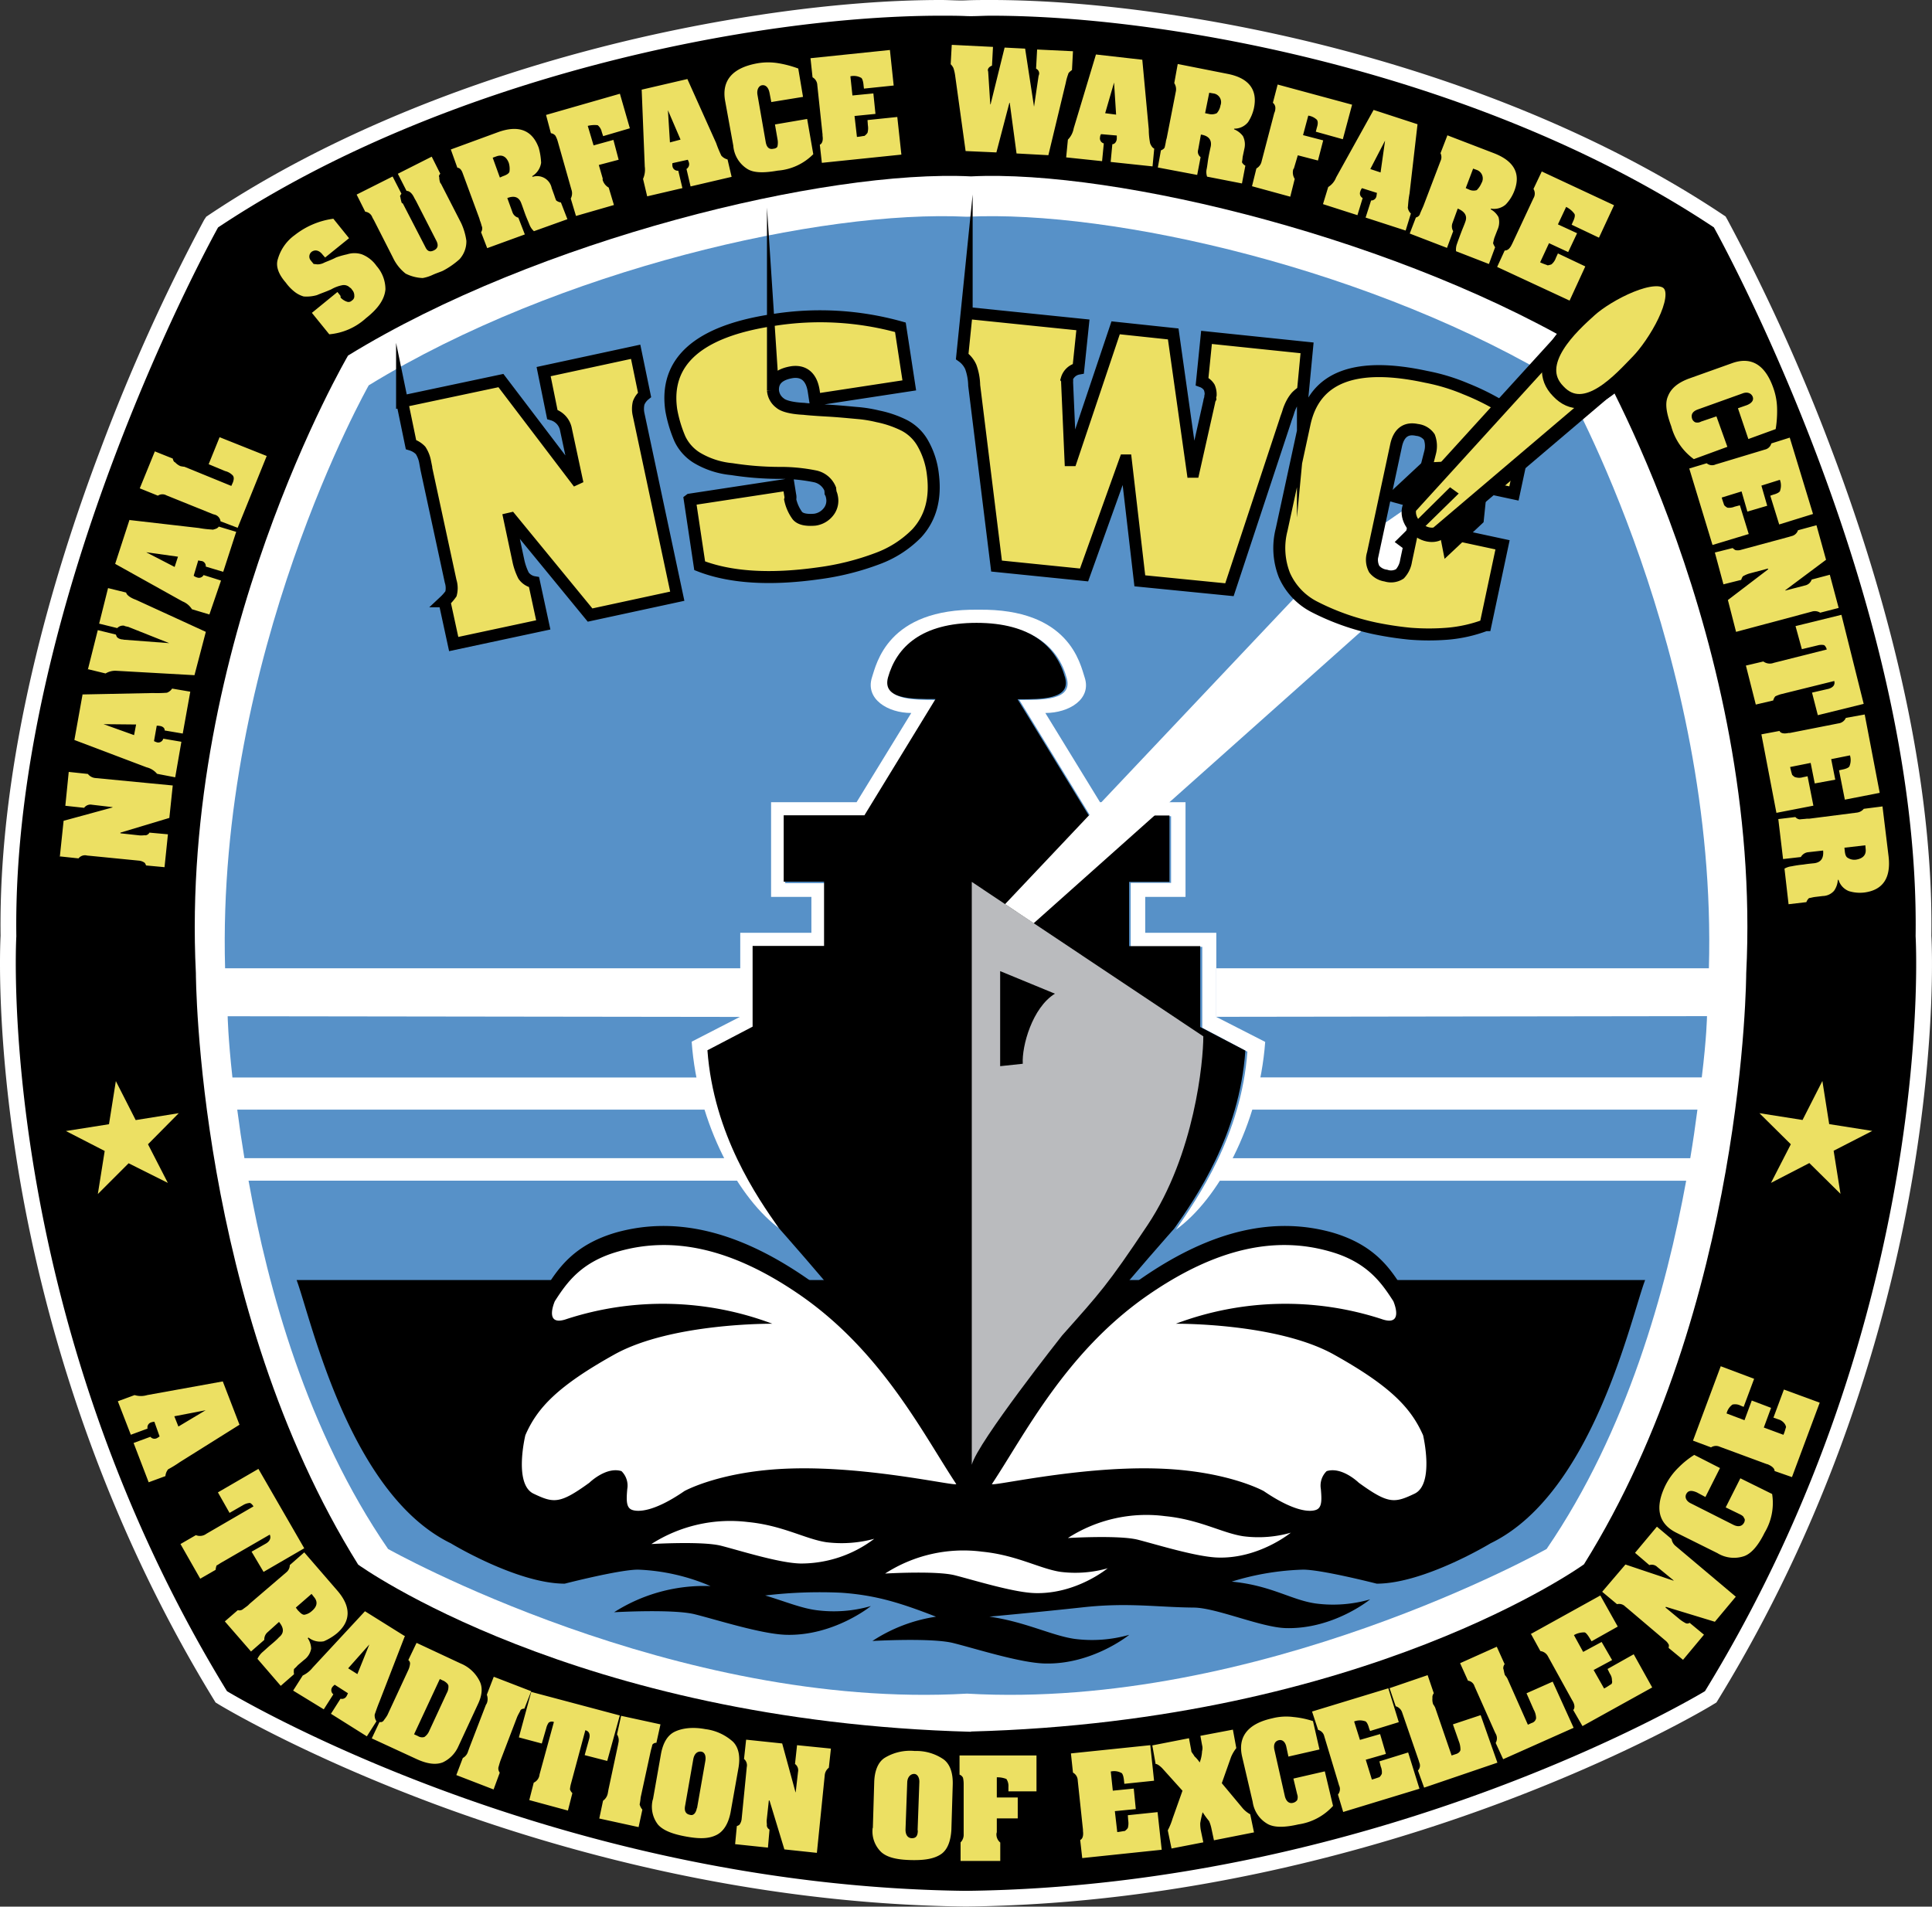 <?xml version="1.0" encoding="UTF-8"?> <svg xmlns="http://www.w3.org/2000/svg" id="Layer_1" data-name="Layer 1" viewBox="0 0 369.07 364.28"><rect x="0" y="0" width="369.07" height="364.28" fill="#333333" stroke="none"/><defs><style>.cls-1,.cls-3,.cls-4,.cls-5,.cls-6,.cls-7,.cls-8,.cls-9{fill-rule:evenodd;}.cls-2,.cls-3{fill:#fff;}.cls-4{fill:#5791c8;}.cls-5{fill:#babbbe;}.cls-6,.cls-7,.cls-8{stroke:#000;stroke-miterlimit:33.89;}.cls-6{stroke-width:3.66px;}.cls-7,.cls-8,.cls-9{fill:#ece063;}.cls-7{stroke-width:2.29px;}.cls-8{stroke-width:2.74px;}</style></defs><title>Military-Logos-</title><path class="cls-1" d="M184.51,362.77c-79.38-.91-141.31-38-141.93-38.37l-.31-.19-.19-.31c-43.62-71.26-40.59-142.62-40.46-145C.72,114.33,40,43.43,40.35,42.72l.18-.32.3-.2c42-28,101.46-40.7,138.93-40.7,1.64,0,3.27,0,4.82.08s3.07-.08,4.72-.08c37.47,0,96.93,12.74,138.93,40.7l.31.2.17.32c.4.71,39.63,71.61,38.74,136.13.12,2.44,3.21,73.8-40.46,145l-.19.31-.32.19c-.61.38-62.61,37.46-141.93,38.37h0Z"></path><path class="cls-2" d="M179.76,3c1.64,0,3.23,0,4.77.07S187.66,3,189.3,3c35.45,0,94.77,11.6,138.1,40.44,0,0,39.46,70.56,38.54,135.43,0,0,4.25,71.66-40.24,144.24,0,0-61.34,37.23-141.17,38.15-79.89-.92-141.17-38.15-141.17-38.15C-1.06,250.54,3.12,178.88,3.12,178.88,2.21,114,41.66,43.45,41.66,43.45,85,14.61,144.26,3,179.76,3m9.54-3c-1.63,0-3.23,0-4.77.07S181.39,0,179.76,0c-19.6,0-44,3.47-66.88,9.51C85.09,16.83,59.89,27.71,40,41l-.6.4L39,42A363.3,363.3,0,0,0,19.23,85.77c-9,23.71-19.58,59.09-19.12,93-.09,1.71-.87,19.26,3.5,45.47,4.16,24.88,14,62.5,37.19,100.41l.38.62.62.38c.63.38,15.85,9.56,41.14,19,23.31,8.68,59.85,19.13,101.56,19.61h.07c41.67-.48,78.21-10.93,101.53-19.61,25.29-9.42,40.53-18.59,41.16-19l.63-.38.38-.62c23.23-37.9,33.05-75.53,37.2-100.42,4.37-26.19,3.58-43.74,3.48-45.46.46-33.95-10.14-69.33-19.12-93A364.3,364.3,0,0,0,330,42l-.36-.64-.6-.4C309.18,27.71,284,16.84,256.16,9.5,233.25,3.46,208.88,0,189.3,0Z"></path><path class="cls-3" d="M185.45,330.82c75.71-2,117.13-31.94,117.13-31.94,30.83-49.45,31-112.95,31-112.95,3.2-63.11-29-118-29-118-36.32-22.21-91.46-35.6-119.09-34.23-27.7-1.37-82.84,12-119,34.23,0,0-32.21,54.87-29.07,118,0,0,.13,63.5,31,113,0,0,41.36,29.92,117.14,31.94Z"></path><path class="cls-4" d="M184.73,323.58c-55.79,3.2-110.6-27.64-110.6-27.64C58.65,273.4,51.2,246.29,47.48,225.58h94.13v-4.31H46.69q-.77-4.62-1.37-9.27h90v-6.14H44.4c-.84-7.65-.91-11.7-.91-11.7l98.58.13V185H43c-1.69-60,27.44-111.38,27.44-111.38,36.26-22.21,86.63-33.58,114.26-32.21,27.7-1.37,78.06,10,114.32,32.21,0,0,29.13,51.41,27.43,111.38H232.35v9.27l93.74-.13s-.06,4.05-1,11.7H238.75V212h85.51c-.4,3.1-.85,6.19-1.37,9.28H232.81v4.31h89.3c-3.79,20.7-11.24,47.81-26.66,70.35,0,0-54.93,30.84-110.72,27.64Z"></path><path class="cls-3" d="M186.88,119.23c-10.45,0-15.28,4.51-16.92,10.39-1.11,4.18,4.58,4.11,9.09,4.11L165.46,156H150v12.74h7.71V180.9H144.16v15.42l-8.62,4.57c1.11,16.07,9.54,28.09,13.59,34-7.91-5.69-15.88-20-17-35.87l9.28-4.77V178.22H155v-6.86h-7.7V153.27h16.33l10.45-17.05c-4.51,0-8.82-2.68-7.51-6.8.85-2.54,2.94-13.19,20.31-12.93,17.44-.26,19.47,10.38,20.32,12.93,1.37,4.12-2.94,6.8-7.51,6.8l10.45,17.05h16.33v18.09h-7.7v6.86h13.58v16.07l9.34,4.77c-1.17,15.88-9.08,30.18-17.05,35.87,4.12-6,12.48-18,13.65-34l-8.62-4.57V180.9H216V168.68h7.71V155.94H208.31l-13.59-22.21c4.51,0,10.19.07,9.08-4.11-1.57-5.88-6.46-10.39-16.92-10.39Z"></path><path class="cls-1" d="M146.18,304.83c3.73,1.11,6.8,2.41,9.74,2.8a25.6,25.6,0,0,0,10.45-.78s-7.06,5.75-16.2,5.49c-4.7-.13-13.26-2.88-17.44-3.92s-15.42-.39-15.42-.39a32,32,0,0,1,18.42-5,38.79,38.79,0,0,0-13.85-3.14c-3.59,0-14,2.68-14,2.68-9.08,0-21.76-7.71-21.76-7.71-19.46-9.47-26.72-43-29.46-50.3H314.27c-2.75,7.25-10,40.83-29.53,50.3,0,0-12.68,7.71-21.75,7.71,0,0-10.46-2.68-14.05-2.68a50.73,50.73,0,0,0-13.65,2.29c7.57.72,11.37,3.52,16.07,4.18a25.43,25.43,0,0,0,10.38-.79s-7,5.75-16.13,5.49c-4.7-.13-13.2-3.86-17.51-3.92-7.06-.06-12.54-1-21.16-.06S189,308.87,189,308.87c6.93,1,11.83,3.6,16.27,4.25a26,26,0,0,0,10.46-.78s-7.06,5.75-16.21,5.48c-4.7-.13-13.26-2.87-17.44-3.91s-15.42-.39-15.42-.39a30.26,30.26,0,0,1,12.15-4.64c-6.59-2.55-11.36-4.12-18.16-4.58a88.43,88.43,0,0,0-14.5.53Z"></path><path class="cls-1" d="M188.71,280.59c4.51-10.91,35.6-45.86,35.6-45.86,4.12-5.88,12.48-17.9,13.59-34l-8.62-4.51V180.77H215.69V168.49h7.71V155.81H208L194.39,133.6c4.51,0,10.2.07,9.08-4.11C201.84,123.61,197,119,186.55,119s-15.28,4.57-16.92,10.45c-1.11,4.18,4.58,4.11,9.08,4.11l-13.58,22.21H149.71v12.68h7.71v12.28H143.77v15.42l-8.63,4.51c1.18,16.13,9.54,28.15,13.66,34,0,0,31.09,35,35.6,45.86Z"></path><path class="cls-5" d="M185.64,168.49,229.87,198c0,4.77-1.64,22.53-10.65,36.06-7.71,11.56-9.08,12.93-16.33,21.1,0,0-16.13,20.38-17.25,24.69V168.49Z"></path><path class="cls-1" d="M191.06,185.54V203.7l4.32-.46c-.2-3.4,1.82-10.71,6.14-13.39Z"></path><path class="cls-6" d="M189.5,281.7c6.2-9.34,14-25,29.46-35.86,13.65-9.48,25-11.37,34.95-8.63,7.25,2.09,10,5.95,12.28,9.54,0,0,2.22,5-2.29,3.4a59.78,59.78,0,0,0-39.26.91s19.27-.2,30.18,5.95,14.77,10.19,17.05,15.41c0,0,2.22,9.28-1.63,11.11s-5,2-10.65-2c0,0-3.2-3.21-6.14-2.29a3.85,3.85,0,0,0-1.11,3.4c.2,2.28.2,3.59-.91,4.05s-4.05.45-10-3.59c0,0-7-3.92-20.38-4.31C205.83,278.3,189,282.35,189.5,281.7Zm-6.8,0c-6.2-9.34-14-25-29.46-35.86-13.65-9.48-25-11.37-34.95-8.63-7.25,2.09-10,5.95-12.28,9.54,0,0-2.22,5,2.29,3.4a59.78,59.78,0,0,1,39.26.91s-19.27-.2-30.18,5.95-14.77,10.19-17,15.41c0,0-2.28,9.28,1.57,11.11s5,2,10.65-2c0,0,3.2-3.21,6.14-2.29a3.85,3.85,0,0,1,1.11,3.4c-.2,2.28-.2,3.59.91,4.05s4.12.45,10-3.59c0,0,7-3.92,20.38-4.31C166.37,278.3,183.16,282.35,182.7,281.7Z"></path><path class="cls-3" d="M246.66,292.81a22.53,22.53,0,0,1-9.08.71c-4.05-.58-8.37-3.2-15-3.85A27.72,27.72,0,0,0,204,293.85s9.8-.59,13.39.33,11.11,3.26,15.22,3.4c7.91.26,14-4.77,14-4.77Zm-34.95,6.79a22.7,22.7,0,0,1-9.08.72c-4-.59-8.36-3.2-15-3.86a27.59,27.59,0,0,0-18.55,4.18s9.73-.58,13.32.33,11.17,3.27,15.23,3.4c8,.26,14-4.77,14-4.77ZM167,294a23.79,23.79,0,0,1-9.08.66c-4.05-.59-8.36-3.21-15-3.86A27.93,27.93,0,0,0,124.43,295s9.73-.59,13.33.33,11.17,3.33,15.22,3.39a23.16,23.16,0,0,0,14-4.7Zm22.48-10.45c6.2-9.34,14-25,29.46-35.86,13.65-9.54,25-11.44,34.95-8.63,7.25,2,10,6,12.28,9.54,0,0,2.22,5-2.29,3.4a59.37,59.37,0,0,0-39.26.91s19.27-.2,30.18,5.88,14.77,10.26,17.05,15.42c0,0,2.22,9.34-1.63,11.17s-5,2-10.65-2.09c0,0-3.2-3.14-6.14-2.22a3.85,3.85,0,0,0-1.11,3.4c.2,2.22.2,3.59-.91,4s-4.05.46-10-3.59c0,0-7-3.92-20.38-4.31-15.22-.46-32,3.59-31.55,2.94Zm-6.8,0c-6.2-9.34-14-25-29.46-35.86-13.65-9.54-25-11.44-34.95-8.63-7.25,2-10,6-12.28,9.54,0,0-2.22,5,2.29,3.4a59.37,59.37,0,0,1,39.26.91s-19.27-.2-30.18,5.88-14.77,10.26-17,15.42c0,0-2.28,9.34,1.57,11.17s5,2,10.65-2.09c0,0,3.2-3.14,6.14-2.22a3.85,3.85,0,0,1,1.11,3.4c-.2,2.22-.2,3.59.91,4s4.12.46,10-3.59c0,0,7-3.92,20.38-4.31,15.22-.46,32,3.59,31.55,2.94Zm91.33-181L263.18,117.8l-65.71,58.59L192,172.74l61.73-65.33,15.42-10.65,4.9,5.75Z"></path><path class="cls-7" d="M76.81,76.71l18.88-4L110,91.53l.13-.06-2-9.34a3.69,3.69,0,0,0-2.62-2.94L103.85,71l17.58-3.79,1.7,8.23A3.71,3.71,0,0,0,122,77a4.9,4.9,0,0,0,0,2.22l7.38,34.69-16.66,3.6L97.58,99.05l-.26.06,1.7,8a11.65,11.65,0,0,0,1,2.87,3.06,3.06,0,0,0,2,1.25l1.76,8.16-17.11,3.66-1.77-8.17a9.53,9.53,0,0,0,1.25-1.43,4.41,4.41,0,0,0-.07-2.42L81.45,89.58l-.26-1.44a6,6,0,0,0-.85-2.09,4.19,4.19,0,0,0-1.83-1.11l-1.7-8.23Zm55,18.74,18.82-2.87.32,2a1.75,1.75,0,0,1,0,.85,8.08,8.08,0,0,0,1.37,3.08c.59.71,1.77.91,3.34.78a4,4,0,0,0,2.61-1.51,3.4,3.4,0,0,0,.65-2.87,2.6,2.6,0,0,0-.26-.78c0-.33-.07-.59-.07-.72A4,4,0,0,0,155.66,91a33.15,33.15,0,0,0-6.86-.65,59.54,59.54,0,0,1-9-.72,15.89,15.89,0,0,1-6.66-2.16,8.57,8.57,0,0,1-3.27-3.65,25.13,25.13,0,0,1-1.63-5.43c-1.37-9.27,5.1-15.09,19.4-17.24A56.91,56.91,0,0,1,172,62.53l1.7,11.1-18,2.75-.26-1.7c-.4-2.55-1.77-3.86-4.05-3.59-2.55.39-3.79,1.56-3.73,3.46A3.31,3.31,0,0,0,149,77c.65.58,2.22,1,4.57,1.11.46.06,1.9.19,4.25.32s4.31.33,5.74.46a25.24,25.24,0,0,1,4.12.65,20.3,20.3,0,0,1,5,1.7,8.65,8.65,0,0,1,3.53,3.33,15.45,15.45,0,0,1,2,6.08c.59,4.64-.45,8.36-3.07,11.23a20.37,20.37,0,0,1-7.51,4.84,50.6,50.6,0,0,1-11.23,2.81c-9.21,1.3-16.86.85-22.74-1.44l-1.89-12.61Zm140.32-4.83,1.05-4.11a4.9,4.9,0,0,0-.13-3,3.27,3.27,0,0,0-2.35-1.37c-2.09-.46-3.47.52-4,2.94l-4.44,20.71a3.82,3.82,0,0,0,.26,2.94,3.44,3.44,0,0,0,2.22,1.24,3.14,3.14,0,0,0,2.68-.33,4.69,4.69,0,0,0,1.18-2.48l1.43-6.73,17,3.66-3.26,15.35a26.9,26.9,0,0,1-7.19,1.63,45,45,0,0,1-7.25,0,63.79,63.79,0,0,1-6.6-1,46.35,46.35,0,0,1-11.63-4.12,12.45,12.45,0,0,1-5.74-6.07,14.15,14.15,0,0,1-.53-8.69L249.2,81q2.85-13.42,23.26-9A37.43,37.43,0,0,1,280,74.29a46.77,46.77,0,0,1,6.73,3.33,35.2,35.2,0,0,1,5.23,3.79l-2.75,12.87-17.05-3.66ZM184.66,59.79l22.21,2.28L206,70.43a2.84,2.84,0,0,0-2.22,2c.13.19.07.39.07.65l.65,14.83h.13l8.49-25.28,11,1.17,3.72,26.33H228L231,76.77a1.75,1.75,0,0,1,.2-.65,1.56,1.56,0,0,1,.07-.66A3.38,3.38,0,0,0,231,74a2.73,2.73,0,0,0-1.37-1.11l.85-8.43,19.21,2-.79,8.3a7.74,7.74,0,0,0-1.24,1,6.88,6.88,0,0,0-.78,1.11,9.85,9.85,0,0,0-.72,1.63c-.2.72-.46,1.31-.59,1.77l-10.71,32.4-17.12-1.7-2.67-23h-.14l-7.84,21.88-16.72-1.7L186.1,73.64a11,11,0,0,0-.65-3.53,4.86,4.86,0,0,0-1.64-2l.85-8.36Z"></path><path class="cls-8" d="M306.3,75,275,101.59c0,.53-2.42,1.31-4.51-.78s-1.31-4.38-.78-4.38l27.76-30.5Z"></path><path class="cls-8" d="M297.67,74.75c5.17,5.55,12.09-2.49,15.23-5.69s8.55-12.08,5.94-14.89-11.76,2-15.09,5S292.39,69.39,297.67,74.75Z"></path><path class="cls-1" d="M278.67,94.28,268,104.73l-1.57-1.17L277,93.1l1.64,1.18Zm-1.37-6.14-5.69.26-7.51,7,5,1.37,8.17-8.62ZM284,94.08l-.59,5.69-7.45,7-1-5.1Z"></path><path class="cls-9" d="M338.31,226l3.79-7.38-6-5.94,8.24,1.3,3.79-7.45,1.3,8.24,8.23,1.3-7.38,3.79,1.31,8.23-5.95-5.88L338.31,226ZM32.06,226l-3.79-7.38,5.88-5.94L25.92,214l-3.79-7.45-1.31,8.24-8.23,1.3L20,219.9l-1.31,8.23,5.88-5.88L32.06,226ZM356.34,161.5l-4,.46.07.65c.06.59.2,1.11.59,1.3a2.32,2.32,0,0,0,1.57.33c1.24-.2,1.95-.85,1.83-2l-.07-.78Zm3.27-7.45,1.17,9.61c.46,4.11-1.11,6.4-4.64,6.86a7.17,7.17,0,0,1-2.93-.26,3.35,3.35,0,0,1-2-2.16h-.13a4,4,0,0,1-.72,2.09,2.93,2.93,0,0,1-2.15,1l-1.57.19c-.46.07-.85.2-1.05.2a1.9,1.9,0,0,0-.52.78l-3.4.4-.78-6.8a3.54,3.54,0,0,1,1.37-.45,20.47,20.47,0,0,1,2.22-.33c.78-.13,1.57-.2,2.15-.26,1.31-.2,1.77-1.05,1.64-2.42l-2.94.33a1.83,1.83,0,0,0-1.31.91l-3.4.39-.91-7.64,3.26-.39a1.24,1.24,0,0,0,.85.45c.39-.06.79-.06,1.31-.13h.46l9.15-1.17a2,2,0,0,0,1.3-.72l3.6-.46Zm-3.4-17.57,2.87,15-6.66,1.3-1.11-5.61.59-.13c.72-.13,1.37-.39,1.43-.72a3.11,3.11,0,0,0,.07-2l-3.59.72.78,3.92-3.92.72-.78-3.92-3.92.78a14.2,14.2,0,0,0,.39,1.51c.2.19.46.45.65.45a2.41,2.41,0,0,0,1.38,0l.91-.19,1.11,5.62-7.06,1.37-2.87-15,3.46-.65c.2.45.85.58,1.7.39h.26l9.28-1.83a1.76,1.76,0,0,0,1.43-1.05l3.6-.65Zm-4.44-19,4.25,17-8.76,2.16-1.11-4.31,3.14-.72c.91-.26,1.3-.79,1.11-1.5l-10.26,2.54a7.77,7.77,0,0,0-1,.39,1.85,1.85,0,0,0-.4.79l-3.33.78-1.89-7.45,3.33-.78a2.1,2.1,0,0,0,2,.26l10.12-2.55c-.13-.52-.45-.85-.58-.85a2.64,2.64,0,0,0-1.18.07l-3,.72L343,119.62l8.75-2.15ZM347,100.35l1.83,6.6-7.78,5.81v.07l3.86-1a1.67,1.67,0,0,0,1.17-1.1l3.47-.92,1.69,6.34-3.53.91a1.91,1.91,0,0,0-1.63-.2l-14.44,3.86-1.56-6.08,7.7-5.88-.06-.13-3.46.92a5.27,5.27,0,0,0-1.11.45c-.26.07-.4.4-.53.79l-3.39.85-1.64-6.08,3.4-.85a2.52,2.52,0,0,0,.52.39,2.18,2.18,0,0,0,1.11-.06l8.95-2.42.65-.19a1.67,1.67,0,0,0,1.25-1.12Zm-5.1-16.72,4.44,14.57-6.46,2-1.7-5.49.52-.19c.79-.2,1.37-.52,1.37-.85a3,3,0,0,0-.06-2l-3.53,1.11,1.11,3.85-3.79,1.11-1.11-3.85-3.79,1.17c.2.72.39,1.18.46,1.44A2,2,0,0,0,330,97a2.78,2.78,0,0,0,1.37-.2l1-.26,1.69,5.49-6.92,2.09L322.7,89.51l3.33-1a1.6,1.6,0,0,0,1.76.2l.27-.07,9.07-2.74a1.64,1.64,0,0,0,1.25-1.18l3.52-1.11ZM332,78l1.69-.59c1-.39,1.38-1,1.12-1.63s-1-1-2-.59l-8.56,3.07c-1,.4-1.24,1-1,1.77a1.19,1.19,0,0,0,.59.65,1.41,1.41,0,0,0,1.11-.13l2.94-1,2.09,5.82-6.41,2.35a11.39,11.39,0,0,1-4.31-6.27c-.91-2.48-1.24-4.31-.65-5.69.59-1.56,1.9-2.61,3.92-3.39l8.23-2.94c3.66-1.37,6.4.13,8,4.7a12.34,12.34,0,0,1,.72,4,21.36,21.36,0,0,1-.27,3.85l-5.22,1.9L332,78ZM294.48,32.74l13.85,6.47-2.88,6.2-5.22-2.48.26-.59c.32-.65.45-1.24.26-1.5s-.66-.85-1.57-1.31l-1.57,3.34,3.66,1.69-1.7,3.6-3.66-1.7-1.7,3.66c.66.32,1.18.45,1.44.58a3.49,3.49,0,0,0,.72-.19,2.71,2.71,0,0,0,.85-1.24l.39-.85,5.23,2.48-3,6.53L286,51l1.44-3.14c.59,0,1-.39,1.37-1.17l.13-.26,4-8.56a1.7,1.7,0,0,0,0-1.77l1.58-3.33Zm-13.07-.52L280,35.94l.59.26a2.05,2.05,0,0,0,1.51.13A4.1,4.1,0,0,0,283,35a1.73,1.73,0,0,0-.91-2.54l-.72-.26Zm-5-6.4,9,3.46c3.85,1.5,5.16,3.92,3.85,7.25a7.72,7.72,0,0,1-1.63,2.55,3.42,3.42,0,0,1-2.81.78l-.06.13a3.69,3.69,0,0,1,1.5,1.5,3.52,3.52,0,0,1-.2,2.42l-.58,1.5c-.13.39-.2.85-.26,1.05a3.7,3.7,0,0,0,.39.78l-1.18,3.2L278.15,48a3.12,3.12,0,0,1,.19-1.44c.2-.59.52-1.44.79-2.16s.59-1.43.78-2c.46-1.18-.13-2-1.44-2.55l-1,2.75a1.83,1.83,0,0,0,.13,1.57l-1.18,3.19-7.12-2.74,1.18-3.07a1.08,1.08,0,0,0,.72-.52c.13-.39.32-.79.52-1.24l.2-.46,3.26-8.56a1.72,1.72,0,0,0,0-1.5l1.31-3.39Zm-12.68,7.12.85-6v-.06l-2.81,5.42,2,.66Zm7.06-9.21L269.26,37c-.26,1.37-.26,2.28-.33,2.67a1.89,1.89,0,0,0,.59,1.12l-1,3.26-7.65-2.48,1.05-3.27a1,1,0,0,0,1-.72c.07-.26.07-.58.13-.72l-2.87-.91a1.76,1.76,0,0,0-.33.65,1,1,0,0,0,.46,1.24l-1,3.27L252.73,39l1-3.27a3.71,3.71,0,0,0,1.51-1.83L262.4,21l8.43,2.75Zm-26.72-7.58L258.29,20l-1.77,6.6-5.16-1.44.2-.78c.26-.78.19-1.24,0-1.5a3,3,0,0,0-1.64-.79l-1,3.73,3.85,1-1,3.85-3.85-1-.72,2.42a.25.25,0,0,1-.13.2,2.28,2.28,0,0,0,.26,1.89l-.85,3.4-7.31-2,.84-3.4a2,2,0,0,0,1-1.37l2.41-9.21a2.15,2.15,0,0,0,.2-1.17,1.29,1.29,0,0,0-.46-.79l.92-3.53ZM231,17.72l-.79,3.91.66.13a2.29,2.29,0,0,0,1.57-.13,2.92,2.92,0,0,0,.71-1.5,1.68,1.68,0,0,0-1.37-2.28l-.78-.13Zm-6-5.49,9.54,1.89c4,.79,5.74,3,5,6.54a8.07,8.07,0,0,1-1.12,2.67,3.35,3.35,0,0,1-2.67,1.25v.13a3.92,3.92,0,0,1,1.69,1.3,3.54,3.54,0,0,1,.27,2.42L237.38,30a8.4,8.4,0,0,1-.13,1,1.56,1.56,0,0,0,.65.65l-.65,3.4-6.66-1.3a2.76,2.76,0,0,1-.07-1.51c.13-.65.2-1.43.33-2.15s.32-1.57.45-2.16c.2-1.24-.45-2-1.89-2.22l-.52,2.88a1.29,1.29,0,0,0,.46,1.43l-.65,3.4L221.18,32l.59-3.27c.32-.13.65-.33.72-.59s.19-.78.26-1.3l.13-.46,1.76-9a2.15,2.15,0,0,0-.32-1.5l.65-3.59ZM213.21,21.9l-.39-6.08v-.06l-1.7,5.87,2.09.27Zm5-10.52,1.24,13.33a13.78,13.78,0,0,0,.26,2.68c.13.32.39.84.78,1l-.32,3.4-8-.85.32-3.39c.46,0,.79-.46.85-1v-.66l-3-.26a1.07,1.07,0,0,0-.2.59,1,1,0,0,0,.72,1.18l-.33,3.39-6.86-.72.33-3.39a4.1,4.1,0,0,0,1.11-2.16l4.25-14.11,8.82,1ZM181.85,8.57l7.84.39-.19,3.59c-.4.13-.79.46-.79.85a.8.8,0,0,0,.06.27l.4,6.27h.06l2.68-10.85,3.92.2,1.7,11.1.85-5.75a1.71,1.71,0,0,1,.06-.26,1.28,1.28,0,0,0,.07-.26,1,1,0,0,0-.59-1l.2-3.66,6.85.33-.19,3.59c-.46.33-.72.59-.72.78a9.64,9.64,0,0,0-.46,1.64l-3.33,13.85-6.08-.33-1.3-9.67h-.07l-2.48,9.47-5.88-.26-2-14.44a7.9,7.9,0,0,0-.33-1.43,2.65,2.65,0,0,0-.52-.72l.2-3.66Zm-27,2.55L170,9.55l.72,6.79-5.68.59-.07-.59c-.06-.78-.26-1.43-.52-1.5a2.89,2.89,0,0,0-2-.26l.39,3.66,4-.39.4,3.91-4,.4.46,4c.72-.06,1.17-.19,1.43-.19a2.47,2.47,0,0,0,.59-.59,3.4,3.4,0,0,0,.07-1.44l-.07-1,5.69-.59.78,7.19L157,31.11l-.39-3.46c.46-.2.66-.85.52-1.7v-.26l-1-9.41a1.77,1.77,0,0,0-.91-1.51l-.39-3.65Zm-7.51,8.36L147,17.72c-.2-1-.72-1.51-1.38-1.44s-1.11.85-.91,1.89l1.57,9c.19,1.05.72,1.44,1.5,1.24.26,0,.66-.19.72-.39s.13-.65.07-1.17l-.53-3.07,6.15-1.05,1.17,6.73a10.69,10.69,0,0,1-6.79,3.14c-2.62.46-4.58.46-5.82-.33a5.78,5.78,0,0,1-2.67-4.44l-1.57-8.62c-.66-3.86,1.44-6.27,6.2-7.12a12,12,0,0,1,4.05,0,20.9,20.9,0,0,1,3.73,1l.91,5.42-6.14,1ZM130,26.66l-2.41-5.61V21l.39,6.21,2-.53Zm1.31-11.56,5.49,12.22a22.78,22.78,0,0,0,1,2.42,2.32,2.32,0,0,0,1.18.72l.78,3.33-7.84,1.83-.78-3.34a1.08,1.08,0,0,0,.46-1.24c-.07-.26-.2-.46-.2-.52l-2.94.65a1.61,1.61,0,0,0,0,.59,1,1,0,0,0,1.11.85l.79,3.33-6.73,1.57-.79-3.33a4.33,4.33,0,0,0,.33-2.36l-.59-14.69Zm-27,6.86,14.11-4.05,1.9,6.6-5.1,1.5-.26-.78a2.28,2.28,0,0,0-.78-1.31,5.44,5.44,0,0,0-1.9.13l1.11,3.73,3.79-1.05,1,3.79-3.79,1,.72,2.49a.53.53,0,0,1,0,.32,2.46,2.46,0,0,0,1.17,1.51l1,3.33-7.25,2.09-1-3.33a2.1,2.1,0,0,0,.13-1.7l-2.61-9.21a4.85,4.85,0,0,0-.46-1.11,1.39,1.39,0,0,0-.85-.46ZM94.12,30.13l1.37,3.79.59-.26c.59-.2,1.11-.46,1.24-.85a3.91,3.91,0,0,0-.13-1.7c-.46-1.18-1.24-1.63-2.35-1.24l-.72.26Zm-8-1.57,9.08-3.33c3.86-1.37,6.47-.39,7.71,3a12.54,12.54,0,0,1,.46,2.88,3.59,3.59,0,0,1-1.7,2.54l.06.14a2.83,2.83,0,0,1,3.66,2.15l.52,1.44a9.29,9.29,0,0,0,.33.91,1.85,1.85,0,0,0,.91.39l1.24,3.2L102,44.17a3.27,3.27,0,0,1-.85-1.24c-.26-.66-.59-1.37-.85-2.09s-.52-1.5-.72-2c-.45-1.24-1.37-1.5-2.67-1l1,2.75a1.61,1.61,0,0,0,1.11,1l1.24,3.2-7.19,2.62L91.9,44.37a1.3,1.3,0,0,0,.19-1c-.13-.33-.19-.72-.39-1.18l-.13-.46-3.2-8.68c-.19-.53-.52-1-1-1l-1.24-3.46Zm-18,8.62L75,33.72,76.68,37c-.2.33-.33.46-.2.65a7.28,7.28,0,0,0,.26,1.11s.26.13.26.2l4.25,8.23c.39.85.91,1,1.63.65s.92-.91.52-1.76l-3.91-7.65-.33-.58c-.39-.85-.91-1.38-1.5-1.38L76,33.2l6.47-3.27,1.64,3.27c-.2.19-.33.45-.2.65a3.1,3.1,0,0,0,.2,1.11s.19.2.19.26l3.79,7.39a11.88,11.88,0,0,1,1,3.39,5.07,5.07,0,0,1-1.31,3.53,15.64,15.64,0,0,1-3.2,2.22c-.46.2-1.24.46-1.83.72a7.63,7.63,0,0,1-2,.65,7.86,7.86,0,0,1-3.27-.85,8.46,8.46,0,0,1-2.42-3.06l-3.59-7.06-.33-.59a1.63,1.63,0,0,0-1.37-1.11l-1.64-3.27ZM59.56,59.79l4.9-4,.52.65c.13.13.07.4.07.4a2.9,2.9,0,0,0,1.17.78.89.89,0,0,0,1-.2.93.93,0,0,0,.46-.91,1.61,1.61,0,0,0-.46-1.18c0-.06-.13-.19-.2-.26s-.19-.13-.19-.13a1.59,1.59,0,0,0-1.44-.45,6.86,6.86,0,0,0-2.09.78c-1,.46-2,.78-2.74,1.11a7.14,7.14,0,0,1-2.55.26,5.06,5.06,0,0,1-1.76-.91A8.64,8.64,0,0,1,54.6,54c-1.37-1.57-2-3.13-1.5-4.57a8.51,8.51,0,0,1,3.2-4.51,15.17,15.17,0,0,1,7.38-3.13l3,3.72L62.11,49.2l-.46-.52c-.65-.85-1.37-1-2-.65a1.15,1.15,0,0,0-.26,1.76c.19.26.39.46.52.65.2,0,.59.07.78.07a2.8,2.8,0,0,0,1.25-.33c.58-.26,1.5-.58,2.28-1a16.45,16.45,0,0,1,2.09-.59,4.56,4.56,0,0,1,2.81,0,6.14,6.14,0,0,1,2.81,2.22,6.76,6.76,0,0,1,1.7,4.5c-.2,2-1.5,3.73-3.73,5.49a11.92,11.92,0,0,1-7,3.07l-3.33-4.11ZM26.7,93.3l2.88-7.06L33,87.61c.06.26.19.66.45.72a3,3,0,0,0,1,.72,4.89,4.89,0,0,0,.79.13l8.95,3.66.32-.72c.2-.59.2-1-.06-1.3A3,3,0,0,0,43,90l-3.14-1.31,2.09-5.16,9,3.59-5.55,13.72-3.27-1.24a1.53,1.53,0,0,0-1-1.24l-.45-.13-8.89-3.59a1.56,1.56,0,0,0-1.63.06L26.7,93.3ZM34,106.36l-6-.84h-.06l5.42,2.8Zm-9.21-7L38,100.88c1.37.26,2.29.26,2.68.32.39-.13.85-.19,1.11-.59l3.33,1-2.48,7.64-3.33-1a1,1,0,0,0-.72-1.05,5.33,5.33,0,0,1-.72-.13L37,110a1.83,1.83,0,0,0,.65.33,1,1,0,0,0,1.24-.46l3.33,1.05L40,117.4l-3.33-1a3.82,3.82,0,0,0-1.83-1.51L22,107.73l2.74-8.42Zm-8,28.55,1.89-7.52,3.46.85c.07.2.2.53.26.53a1.27,1.27,0,0,0,.59.32c.07.07.53.07.66.13l8.68.66-7.9-3.14a.75.75,0,0,1-.33-.07.79.79,0,0,1-.39-.13,1.51,1.51,0,0,0-1.31.46l-3.46-.85,1.7-6.79,3.46.85c.07.45.79,1,1.83,1.37l13.39,6.14L37.15,129l-15.09-.85a3.63,3.63,0,0,0-1.89.52l-3.46-.84Zm9.21,10.51-6.14-.06h-.07l5.82,2.09Zm-10.19-5.74,13.39-.27a24.13,24.13,0,0,0,2.68-.06,2,2,0,0,0,1-.79l3.47.59-1.44,8-3.46-.59c.06-.46-.4-.78-.85-.85a3,3,0,0,0-.66-.06l-.52,2.94a2.68,2.68,0,0,0,.65.26,1,1,0,0,0,1.12-.72l3.46.59-1.18,6.79L30,147.84a3.74,3.74,0,0,0-2-1.24l-13.79-5.22,1.57-8.75Zm-4.38,31,.72-6.86,9.34-2.55v-.06l-3.92-.46a1.49,1.49,0,0,0-1.5.59l-3.59-.39.65-6.47,3.66.39a2.05,2.05,0,0,0,1.44.78L33,150.07l-.65,6.2L23,159.08v.13l3.59.39c.52.07,1.05-.06,1.18,0a1,1,0,0,0,.78-.52l3.53.32-.65,6.28-3.53-.33c-.07-.2-.2-.52-.39-.59a2.18,2.18,0,0,0-1-.33l-9.21-.91-.65-.06A1.58,1.58,0,0,0,15,164l-3.66-.39ZM323.41,275.25l5.3-14.22,6.38,2.4-2,5.36-.55-.22a2.3,2.3,0,0,0-1.58-.22,2.88,2.88,0,0,0-1.13,1.7l3.42,1.29,1.39-3.76,3.69,1.4-1.39,3.76,3.75,1.39c.29-.67.39-1.2.5-1.47a1.53,1.53,0,0,0-.31-.7,2.24,2.24,0,0,0-1.16-.78l-.94-.33,2-5.37,6.84,2.51-5.3,14.22L339,281.05c0-.52-.53-.95-1.33-1.29l-.21-.05-8.91-3.29a1.74,1.74,0,0,0-1.69.11l-3.43-1.28ZM325.76,286l-1.6-.86c-1-.43-1.62-.4-2,.24s-.07,1.44.89,1.87l8.12,4.1c.9.43,1.63.27,2-.44.14-.25.22-.71,0-.84-.05-.33-.37-.54-.81-.76L329.66,288l2.8-5.56,6.07,3a11,11,0,0,1-1.44,7.39c-1.16,2.37-2.47,3.95-3.87,4.47a6.06,6.06,0,0,1-5.14-.56l-7.8-3.88c-3.51-1.73-4.23-4.84-2.07-9.19a12.68,12.68,0,0,1,2.44-3.29,16.7,16.7,0,0,1,3-2.41l4.92,2.51-2.8,5.56ZM306.08,304.1l4.43-5.19,9.18,3.09v-.07l-3.09-2.54a1.52,1.52,0,0,0-1.53-.37l-2.73-2.34,4.18-5,2.8,2.36a2.15,2.15,0,0,0,.79,1.35l11.48,9.67-4,4.79L318.24,307l-.09.12,2.74,2.27a6.87,6.87,0,0,0,1,.66.76.76,0,0,0,.88,0l2.74,2.27-4,4.8-2.75-2.27c0-.13.11-.52,0-.67a2.5,2.5,0,0,0-.7-.81l-7.07-6-.52-.43a1.63,1.63,0,0,0-1.57-.45l-2.81-2.35Zm-13.69,8.11,13.32-7.38,3.33,5.94-5,2.81-.32-.52c-.39-.66-.79-1.18-1.05-1.18a3.85,3.85,0,0,0-2,.52l1.76,3.21,3.53-1.9,2,3.46-3.53,1.9,2,3.53c.65-.33,1.05-.66,1.31-.79s.26-.59.19-.72a2.14,2.14,0,0,0-.39-1.31l-.45-.91,5-2.81,3.53,6.34-13.32,7.38-1.77-3.07c.33-.33.33-1-.13-1.76l-.12-.2-4.58-8.3a1.87,1.87,0,0,0-1.44-1l-1.76-3.2Zm-13.46,5.55,7-3.14,1.5,3.33a1.27,1.27,0,0,0-.26.85c.13.33.13.72.32,1.25a3.43,3.43,0,0,1,.47.65l3.91,8.82.72-.33a1.15,1.15,0,0,0,.85-.91,3.47,3.47,0,0,0-.45-1.63l-1.38-3.14,5-2.22,4,8.82-13.46,6L285.72,333a1.77,1.77,0,0,0,.07-1.63l-.2-.39-3.92-8.82a1.49,1.49,0,0,0-1.24-1.05l-1.5-3.33Zm-13.46,4.77,7.25-2.48,1.18,3.46a1.2,1.2,0,0,0-.26.91,2.77,2.77,0,0,0,.13,1.18,4.29,4.29,0,0,1,.39.65l3.14,9.15.78-.26c.52-.13.91-.53.91-.85a4.28,4.28,0,0,0-.32-1.64l-1.12-3.2,5.3-1.76,3.2,9.08-14,4.77-1.18-3.27a1.36,1.36,0,0,0,.27-1.5l-.14-.46-3.13-9.08a1.83,1.83,0,0,0-1.25-1.24l-1.17-3.46ZM250.64,327l14.57-4.44,2,6.47-5.48,1.69-.2-.52c-.19-.78-.52-1.37-.85-1.37a3,3,0,0,0-2,.07l1.11,3.52,3.85-1.11,1.11,3.79-3.85,1.11,1.17,3.79c.72-.2,1.18-.39,1.44-.46a2,2,0,0,0,.46-.65,2.78,2.78,0,0,0-.2-1.37l-.26-1,5.49-1.7,2.16,6.93-14.57,4.44-1-3.33a1.62,1.62,0,0,0,.2-1.77l-.07-.26-2.74-9.08a1.62,1.62,0,0,0-1.18-1.24L250.64,327Zm-4.51,8.62-.39-1.82c-.19-1-.78-1.51-1.5-1.31s-1,.85-.79,1.83l2,8.88c.26,1,.85,1.44,1.57,1.24a1.35,1.35,0,0,0,.78-.52,1.6,1.6,0,0,0,0-1.11l-.72-3,6-1.38,1.57,6.6a11,11,0,0,1-6.6,3.53c-2.54.59-4.57.65-5.88-.07a5.77,5.77,0,0,1-2.87-4.24l-2-8.56c-.91-3.79,1-6.34,5.68-7.38a10.76,10.76,0,0,1,4.12-.26,17,17,0,0,1,3.72.78l1.24,5.42-6,1.37Zm-26-2.15,7-1.37.33,1.76a7.62,7.62,0,0,1,.13.78c.07.2.39.53.59.92a6.35,6.35,0,0,1,1,1.17,7,7,0,0,0,.45-2.15,2.19,2.19,0,0,0,0-1.18l-.32-1.76,6.21-1.18.65,3.53a7.37,7.37,0,0,0-1,1.7l-1.77,5,3.86,4.63a5.11,5.11,0,0,0,1.57,1.31l.72,3.46-7.65,1.51-.46-2.16a7.79,7.79,0,0,0-.46-1.5,16.39,16.39,0,0,1-1.24-1.7,20.51,20.51,0,0,0-.46,2.09,6.86,6.86,0,0,0,.14,1.51l.45,2.15-6.07,1.18-.72-3.47a12.51,12.51,0,0,0,.91-2.22l1.9-5.35L222,337.81c-.45-.45-1-.84-1.24-.78l-.64-3.59ZM204.59,335l15.15-1.57.72,6.79-5.68.59-.06-.59c-.07-.78-.27-1.43-.53-1.5a2.9,2.9,0,0,0-2-.26l.39,3.66,4-.4.39,3.92-4,.39.46,4c.72-.07,1.17-.2,1.43-.2a2.29,2.29,0,0,0,.59-.58,3.4,3.4,0,0,0,.07-1.44l-.07-1,5.68-.59.79,7.19L206.74,355l-.39-3.46c.46-.19.65-.85.53-1.7v-.26l-1-9.41a1.75,1.75,0,0,0-.91-1.5l-.39-3.65Zm-21.3.39H198v6.86h-5.36v-.85a2.36,2.36,0,0,0-.39-1.51,4.5,4.5,0,0,0-1.83-.32v3.85h4v4h-4V350a.76.76,0,0,1-.06.26,2,2,0,0,0,.72,1.77v3.52h-7.58V352a2.08,2.08,0,0,0,.59-1.57v-9.54a5.39,5.39,0,0,0-.13-1.24,1.16,1.16,0,0,0-.66-.59V335.4Zm-8,14.3.33-9.08c.07-1-.39-1.69-1-1.69s-1.25.52-1.31,1.56l-.33,9.08c0,1.05.46,1.64,1.24,1.64s1.11-.46,1.11-1.51Zm-8.55-.45.26-8.69c.06-2.29.78-3.92,2-4.7a9.32,9.32,0,0,1,5.75-1.31,9.16,9.16,0,0,1,5.55,1.63c1.18.92,1.77,2.55,1.7,4.84l-.26,8.62c-.13,2.09-.72,3.79-2,4.64s-3.07,1.17-5.68,1.11-4.51-.46-5.69-1.5A5.49,5.49,0,0,1,166.7,349.25Zm-24.17-16.86,6.85.72,2.55,9.34H152l.45-3.92a1.49,1.49,0,0,0-.58-1.5l.39-3.59,6.47.65-.4,3.66a2,2,0,0,0-.78,1.43L156.05,354l-6.21-.66L147,344h-.13l-.39,3.59c-.07.53.06,1.05,0,1.18a1,1,0,0,0,.52.78L146.7,353l-6.27-.66.33-3.46c.2-.06.52-.2.59-.39a2.18,2.18,0,0,0,.33-1l.91-9.21.06-.65a1.58,1.58,0,0,0-.52-1.57l.4-3.66Zm-9.41,13.07,1.57-8.95c.19-1.05-.13-1.7-.72-1.83-.78-.13-1.38.39-1.57,1.43l-1.57,8.95c-.19,1.05.2,1.57,1,1.7C132.4,346.9,132.92,346.5,133.12,345.46Zm-8.43-1.63,1.51-8.56c.39-2.29,1.3-3.73,2.61-4.38s3.33-1,5.88-.52a9.68,9.68,0,0,1,5.29,2.41c1.05,1.05,1.44,2.75,1.05,5l-1.51,8.5c-.39,2-1.24,3.59-2.68,4.31s-3.13.78-5.68.33-4.44-1.12-5.49-2.29a5.56,5.56,0,0,1-1-4.83Zm-6.07-16,7.51,1.63-.78,3.53a.87.87,0,0,0-.79.39c0,.2-.19.72-.32,1.31l-1.9,8.75a10,10,0,0,1-.19,1.31,2.46,2.46,0,0,0,.52,1l-.72,3.34-7.51-1.64.72-3.4a2.22,2.22,0,0,0,.91-1.43l.13-.72,1.83-8.56.06-.33a2.08,2.08,0,0,0-.26-1.63l.79-3.59Zm-17.18-4.57,16.92,4.5L116,336.44l-4.31-1.11.85-3.07c.26-.91,0-1.5-.72-1.69l-2.74,10.19a5.87,5.87,0,0,0-.2,1.11,1.78,1.78,0,0,0,.46.72l-.85,3.33-7.38-2,.85-3.33a1.92,1.92,0,0,0,1.11-1.57L105.81,329a1,1,0,0,0-1,.13,3.09,3.09,0,0,0-.46,1.05l-.85,2.93-4.38-1.17,2.36-8.69Zm-7.12-2.88,7.12,2.75-1.31,3.33c-.46,0-.72.2-.78.39s-.33.59-.59,1.17l-3.2,8.37c-.2.59-.33,1.11-.39,1.3a1.33,1.33,0,0,0,.26,1l-1.18,3.21-7.12-2.75,1.24-3.26a2.06,2.06,0,0,0,1-1.25l.26-.72,3.14-8.16.19-.33a2.29,2.29,0,0,0,0-1.63l1.31-3.4Zm-17-7.84L72.5,325.08c-.53,1.3-.79,2.15-.92,2.48a2,2,0,0,0,.33,1.31l-1.83,2.87-6.86-4.31,1.83-2.88a1,1,0,0,0,1.17-.52c.13-.2.2-.46.26-.52l-2.54-1.63a2.58,2.58,0,0,0-.46.45,1,1,0,0,0,.2,1.38l-1.83,2.87L56,323l1.83-2.88a5.33,5.33,0,0,0,1.89-1.5l10-10.78,7.52,4.7Zm-9.09,7.32,2.29-5.68.07-.07-4.12,4.64,1.76,1.11Zm11.37-5.94L88,317.82a7,7,0,0,1,3.6,3.33c.65,1.25.52,2.75-.33,4.51l-3.79,8.17a6.06,6.06,0,0,1-2.87,2.87c-1.31.53-3,.33-5.1-.65l-8.49-3.92L72.5,329a.72.72,0,0,0,.78-.26c.13-.2.46-.59.72-1.05l4-8.62a3.66,3.66,0,0,0,.32-1.11.79.79,0,0,0-.32-.79l1.56-3.26ZM84,320.83l-4.9,10.52.72.33a1.51,1.51,0,0,0,1.24.19A2.61,2.61,0,0,0,82,330.7l3.33-7.19a2.48,2.48,0,0,0,.33-1.44c-.07-.39-.53-.72-1-1l.07.07-.66-.33Zm-25.93-24.3,6.33,7.32c2.68,3.07,2.68,5.88-.06,8.23a10.45,10.45,0,0,1-2.48,1.5,3.62,3.62,0,0,1-2.94-.72l-.13.13a3.78,3.78,0,0,1,.65,2,3.39,3.39,0,0,1-1.37,2.16l-1.18,1a6,6,0,0,1-.72.72,2.69,2.69,0,0,0,0,1l-2.54,2.22-4.45-5.16a4.18,4.18,0,0,1,.92-1.24c.46-.39,1-.91,1.63-1.44s1.18-1,1.57-1.44c1.05-.84.91-1.82,0-2.93l-2.22,2a1.8,1.8,0,0,0-.59,1.43l-2.54,2.22-5-5.75,2.48-2.15a1.1,1.1,0,0,0,.91-.13c.33-.26.65-.46,1.05-.79l.32-.32,7-6a1.78,1.78,0,0,0,.65-1.37l2.75-2.42Zm1.44,8-3,2.61.39.52c.46.46.79.85,1.24.85a2.85,2.85,0,0,0,1.44-.72c1-.84,1.18-1.76.4-2.67l-.46-.59ZM49.37,280.65l8.75,15.16-7.77,4.51-2.29-3.86,2.75-1.56c.78-.46,1-1.11.72-1.7l-9.15,5.29c-.46.26-.78.52-1,.59a3.33,3.33,0,0,0-.19.85l-2.94,1.69L34.48,295l2.94-1.7a2.05,2.05,0,0,0,2-.26l9-5.23c-.26-.46-.65-.72-.78-.65a2.76,2.76,0,0,0-1.18.39l-2.61,1.5-2.22-3.92,7.77-4.51Zm-15.29-8.1,5.23-3.13h.07l-6.08,1.17Zm11.63-.32-11.36,7.12a22.32,22.32,0,0,1-2.23,1.37,2.34,2.34,0,0,0-.52,1.3l-3.2,1.18-2.88-7.51,3.21-1.18a1,1,0,0,0,1.24.26c.26-.13.39-.26.52-.32l-1-2.81a2,2,0,0,0-.65.13,1,1,0,0,0-.65,1.17l-3.2,1.18-2.48-6.4,3.2-1.18a4.12,4.12,0,0,0,2.41,0l14.44-2.61,3.2,8.3Z"></path></svg> 